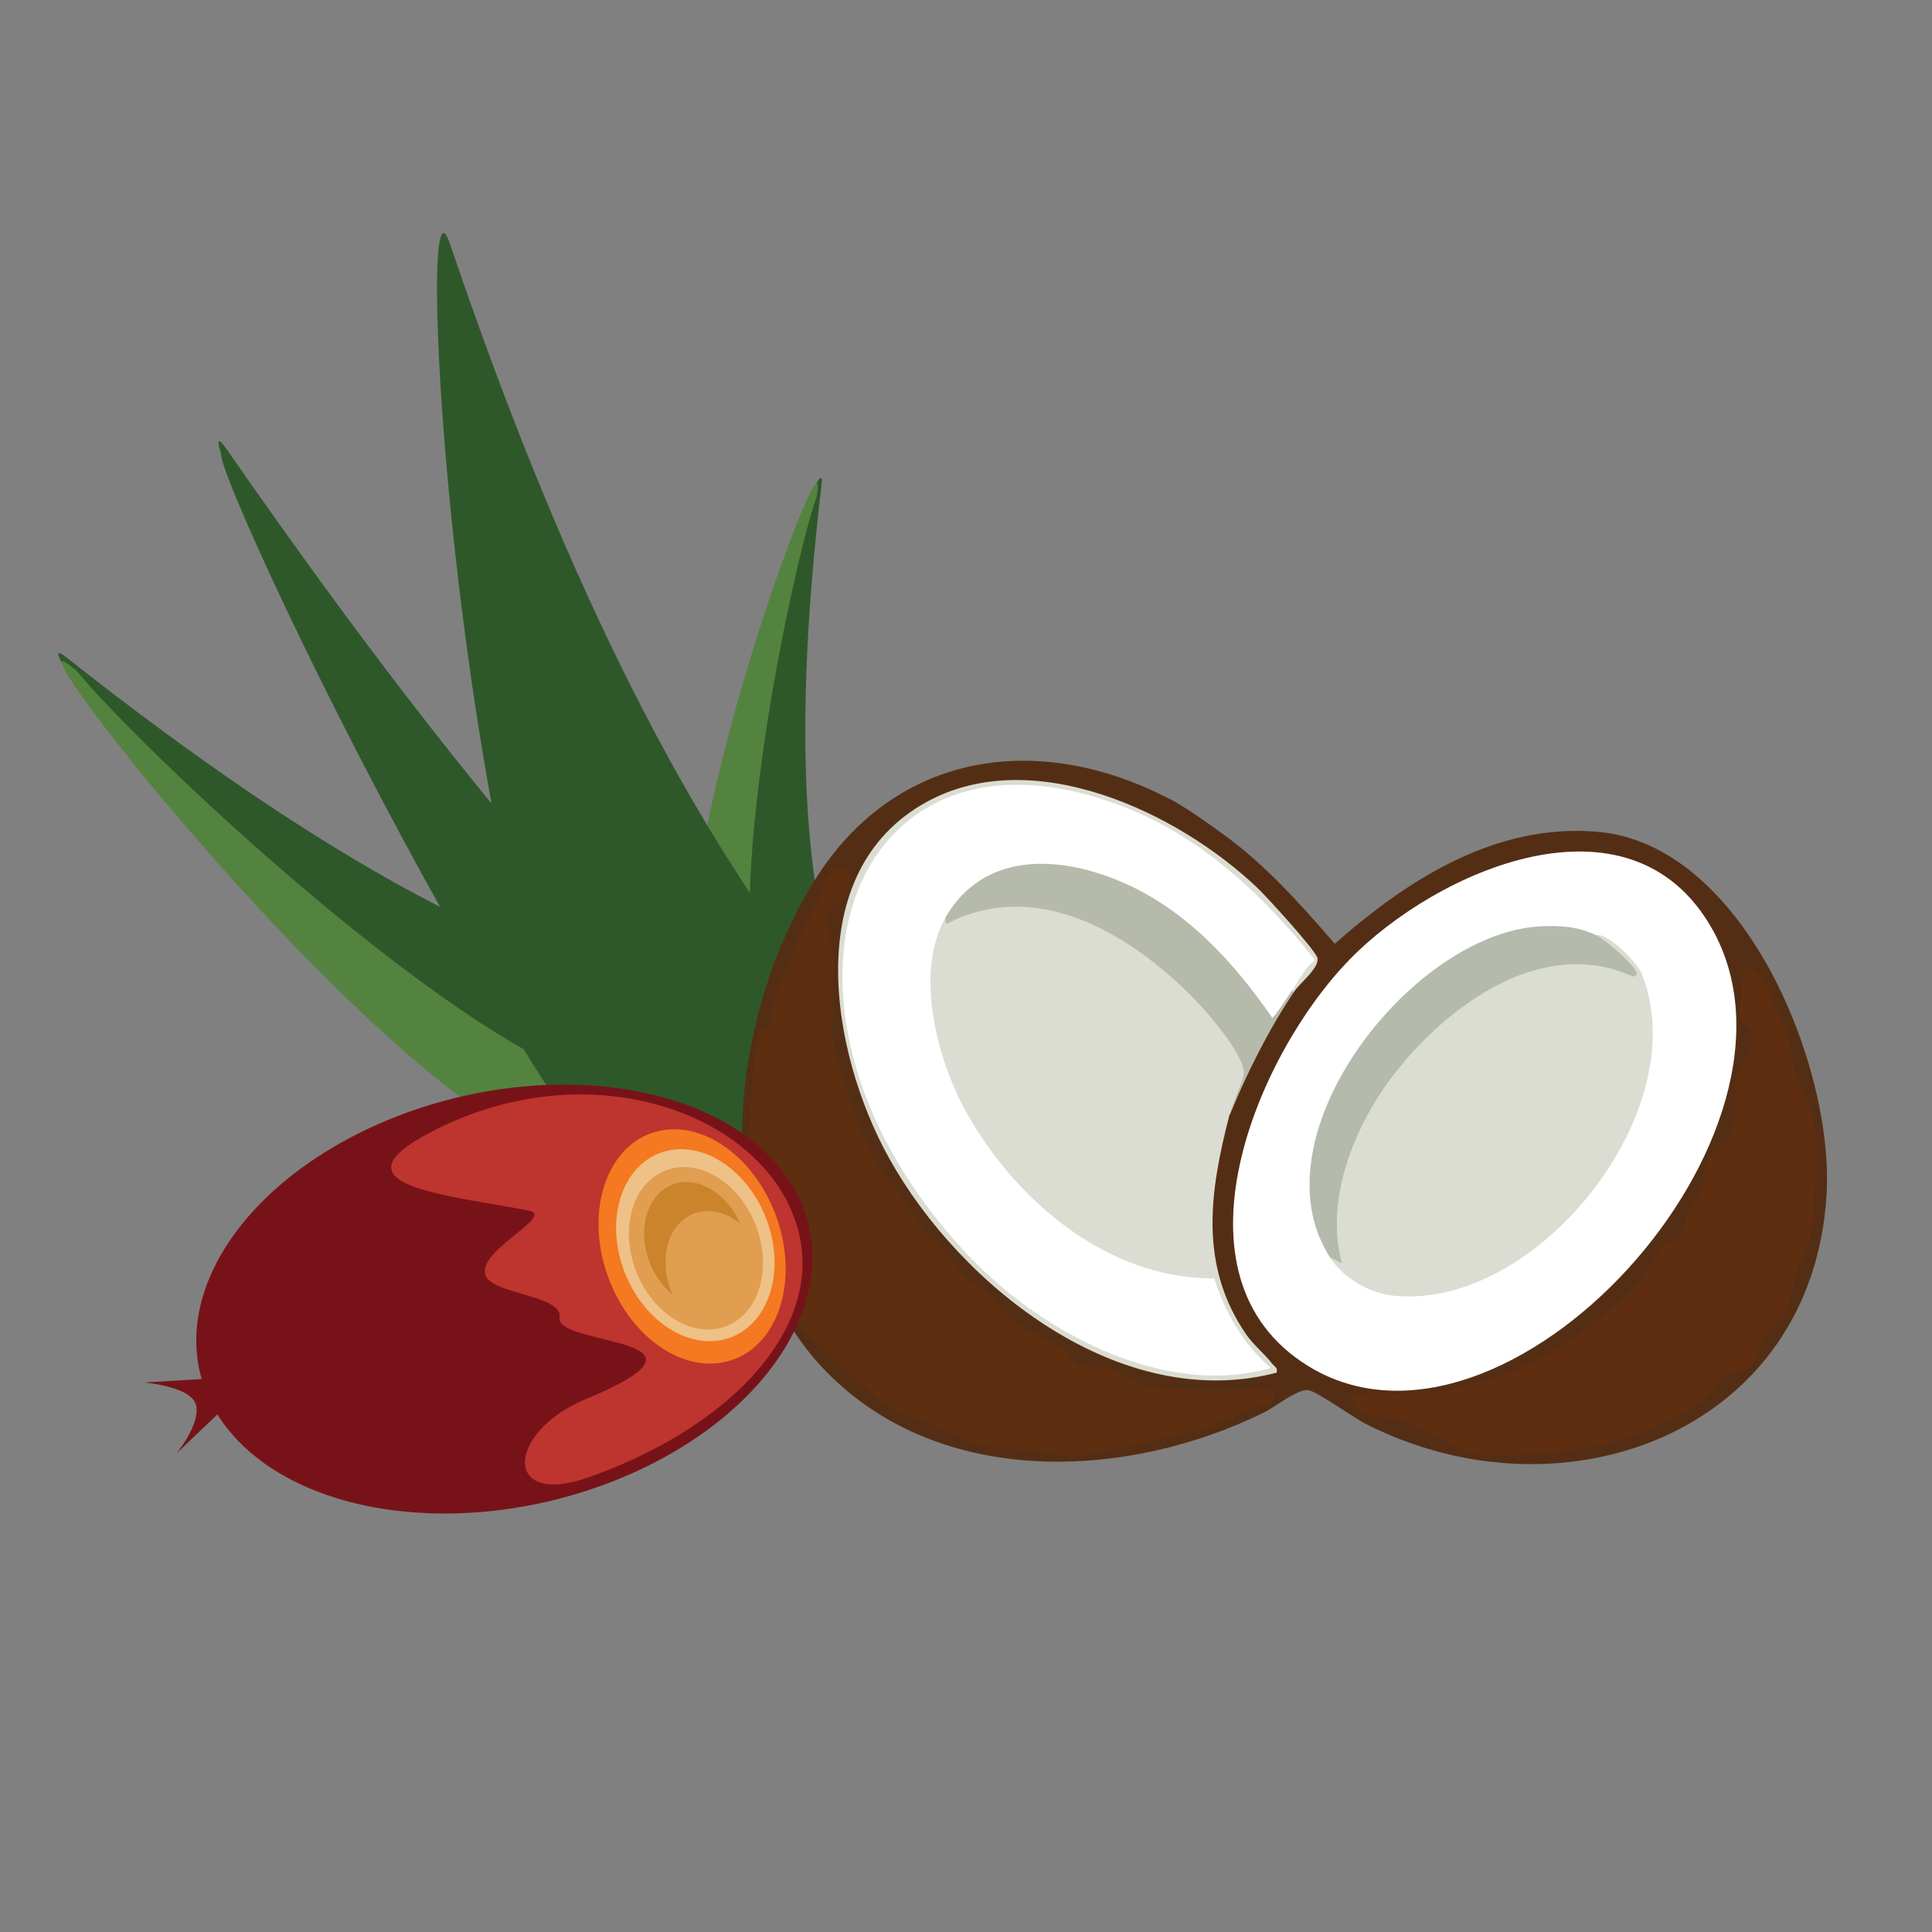 <svg viewBox="0 0 184.24 184.24" xmlns="http://www.w3.org/2000/svg" id="Layer_1"><rect x="0" y="0" width="184.24" height="184.24" fill="#808080" stroke="none"/><defs><style>.cls-1{fill:#542e14;}.cls-2{fill:#b4baac;}.cls-3{fill:#eec187;}.cls-4{fill:#cb842b;}.cls-5{fill:#5f2e10;}.cls-6{fill:#5e2e10;}.cls-7{fill:#2e582a;}.cls-8{fill:#be342e;}.cls-9{fill:#781219;}.cls-10{fill:#fff;}.cls-11{fill:#b5baab;}.cls-12{fill:#54833f;}.cls-13{fill:#f47920;}.cls-14{fill:#dbddd2;}.cls-15{fill:#e19d50;}</style></defs><path d="M58.15,109.79C44.13,114.26-.74,57.08,6.31,62.67c51.2,40.48,57.84,24.25,57.3,39.62" class="cls-7"></path><path d="M7.29,63.95c-.22-.17-.43-.34-.65-.51-7.06-5.58,37.81,51.59,51.84,47.12l4.73-6.5c-12.2,3.12-49.43-32.13-55.92-40.11Z" class="cls-12"></path><path d="M68.49,98.41c-8.47-7.29,10.66-59.01,9.86-52.23-5.82,49.18,7.31,47.02-2.84,52.78" class="cls-7"></path><path d="M77.9,47.31c.02-.21.05-.41.07-.62.8-6.78-18.32,44.94-9.86,52.23l6.08.47c-6.87-6.65,1.13-44.72,3.7-52.08Z" class="cls-12"></path><path d="M68.43,124.67c-23.24-4.67-29.82-114.11-25.52-101.42,29.74,87.91,55.35,75.7,40.03,95.62-3.17,4.12-9.15,6.88-14.5,5.8Z" class="cls-7"></path><path d="M73.11,125.56c-17-3.05-58.61-92.98-51.45-82.66,51.9,74.84,62.47,60.46,59.09,77.39" class="cls-7"></path><path d="M22.55,44.9c-.22-.32-.44-.63-.66-.95-7.16-10.32,34.45,79.61,51.45,82.66l6.62-4.57c-14.65-3.52-51.34-64.46-57.41-77.14Z" class="cls-7"></path><path d="M111.6,76.21c1.43.75,3.8,2.43,5.17,3.43,4.01,2.93,7.28,6.63,10.52,10.36,6.94-6.13,15.33-11.51,25.05-10.68,13.95,1.18,22.55,22.34,21.85,34.52-1.3,22.68-25.04,31.56-43.94,21.95-1.2-.61-4.78-3.19-5.54-3.23-1.07-.06-3.05,1.58-4.12,2.11-13.02,6.44-30.79,7.28-41.7-3.77-11.77-11.92-9.53-33.75-1.13-47.07,7.73-12.25,21.43-14.1,33.83-7.61Z" class="cls-1"></path><path d="M128.65,91.55c8.36-8.59,26.77-16.67,34.56-3.08,11.16,19.48-19.63,53.36-38.44,41.81-13.84-8.5-4.95-29.65,3.89-38.73Z" class="cls-10"></path><path d="M123.45,94.53c-.09.12-.18.12-.28,0l-.26-.62,1.69-2.48c-6.52-8.22-15.46-15.2-26.22-15.98-7.67-.55-13.99,3.33-16.4,10.69-6.44,19.69,16.8,47.8,37.85,44.09-2.04-2.28-3.48-4.91-4.33-7.9-13.97.34-27.36-15.08-27.34-28.6,0-1.9.19-5.48,2.01-6.24,11.09-5.35,23.72,4.36,28.84,13.92-.47,1.7-1.06,3.36-1.78,4.97-1.87,7.24-2.91,14.27,1.58,20.83.77,1.12,1.78,1.88,2.51,2.84.22.28.55.36.42.85-14.8,3.89-30.09-8.15-36.94-20.43-5.62-10.08-8.55-27.29,3.52-33.97,10.14-5.61,23.97.92,31.59,8.17.87.83,5.59,5.99,5.73,6.7.18.93-1.72,2.43-2.21,3.17Z" class="cls-14"></path><path d="M80.48,85.7c-.21.35-1.3.92-1.45,1.21-.46.92.35,2.98.42,4.1.17,2.76-.31,5.79,0,8.43.28,2.4,3.18,10.34,4.66,12.28,1.3,1.71,1.73,1.88,2.86,3.91,1.31,2.35,1.79,2.19,3.22,3.83,1.74,2.01,1.07,1.79,3.52,3.53.91.65,2.38,2.62,3.45,3.39,1.36.97,3.18,1.26,4.4,2.29.48.41.86,1.3,1.31,1.51.67.3,1.71.09,2.55.27,1.47.31,2.66,1.57,4.38,1.83,1.88.28,5.07.32,7.01.32,1.59,0,3.1-.08,4.66-.29.06,2.08-.41,1.37-1.46,1.77-2.74,1.03-4.14,2.05-7.02,2.62-3.31.66-7.17,1.66-10.37,2.22-1.11.2-3.45-.59-4.72-.66-2.5-.14-3.86-.08-6.37-1.24-1.99-.92-3.05-1.27-5.01-2.03-3.01-1.18-6.55-5.11-9.01-7.34s-1.81-2.93-2.77-5.68c-.8-2.27-2.64-4.77-3.09-7.34-.41-2.33-.07-14.21.78-16.2.17-.39.78-.38.98-.78.25-.5.11-1.3.33-1.93,1.32-3.69,2.41-6.47,4.28-9.81.4-.71.51-1.69,1.04-2.34,1.65-2.05,2.61.12,1.43,2.15Z" class="cls-6"></path><path d="M128.8,133.14c2.16-.57,4.43-.12,6.64-.27,4.13-.28,8.89-1.79,12.45-3.9,3.04-1.8,6.51-4.44,8.84-7.23.67-.81,1.39-2.54,1.75-2.9.4-.4,1.4-.38,1.87-1.09.39-.59.39-1.65.73-2.37.38-.79,1.12-1.48,1.36-2.3.22-.75.09-1.49.34-2.19.37-1.06,1.79-1.36,2.25-2.55.32-.83.56-2.85.64-3.81.04-.39-.29-.88-.23-1.39.1-.87,1.73-2.71,1.71-4.26,0-1.21-1.06-1.08-1.15-1.46-.15-.6.06-5.13.71-5.15,1.79.84,2.09,2.79,2.91,4.42,1.37,2.72.78,2.66,1.48,5.28.65,2.42,1.95,3.36,1.98,6.5.02,2.48.11,8.01-.67,10.06-.93,2.45-1.1,2.29-1.63,5.13-.41,2.18-1.38,2.14-2.35,3.57-.62.9-.86,2.39-1.7,3.09-.73.61-1.54.46-2.23.87-.62.36-1.13,1.46-1.88,2.06-5.81,4.65-14.13,5.67-21.27,5.46-2.35-.07-5.56-2.72-7.47-3.19-1.74-.43-4.33-.15-5.08-2.39Z" class="cls-5"></path><path d="M123.16,94.53h.28c-2.54,3.78-4.44,7.65-6.2,11.84.32-1.22,1.23-3.1,1.36-3.87.29-1.69-3.5-6.01-4.74-7.27-5.95-6.04-14.54-11.32-22.97-7.44-.54.25-.8.62-.72-.3-.23-2.09,2.78-4.08,4.61-4.84,9.63-3.99,21.64,5.86,26.68,13.38.49-1.09,1.06-1.59,1.7-1.5Z" class="cls-11"></path><path d="M126.83,119.9l.35-.4c-2.01-13.69,13.41-31.61,27.75-27.31-.79-.87-1.7-1.64-2.68-2.33l-.05-.68c1.24-.23,3.98,2.73,4.36,3.68,5.22,12.98-9.95,32.1-23.67,30.7-2.4-.24-4.82-1.74-6.07-3.66Z" class="cls-14"></path><path d="M152.21,89.18c.89.44,3.13,2.42,3.67,3.24.24.36.3.62-.15.71-8.54-3.93-17.55,2.62-22.68,9.17-3.81,4.86-6.77,11.99-5.08,18.17l-1.13-.56c-7.39-11.43,7.64-30.76,19.88-31.56,1.91-.12,3.76-.02,5.49.84Z" class="cls-2"></path><path d="M90.18,87.48c-3.01,5.22-.82,13.54,1.93,18.51,4.7,8.5,13.54,16,23.68,15.92,1.08,3.32,2.74,6.25,5.4,8.55-9.36,2.66-19.96-2.48-26.79-8.73-4.78-4.38-9.09-10.35-11.53-16.38-7.94-19.69,3.44-37.02,25.02-28.11,7.06,2.91,12.86,8.43,17.52,14.33-1.08.8-1.51,1.93-2.25,2.96-.28.39-1.66,2.53-1.83,2.53-3.73-5.38-8.26-10.34-14.38-12.96-5.93-2.54-13.13-2.93-16.78,3.38Z" class="cls-10"></path><ellipse transform="translate(-28.17 15.05) rotate(-13.81)" ry="19.74" rx="29.86" cy="123.89" cx="48.08" class="cls-9"></ellipse><path d="M46.34,121.72c.87,1.72,7.37,1.85,7.02,3.91-.48,2.8,16.95,1.8,2.48,7.8-7.53,3.12-7.95,10.35.24,7.47,14.75-5.19,24.07-15.93,19.1-26.09-4.51-9.23-19.59-14.17-33.69-7.06-10.54,5.32,1.22,6.19,8.95,7.7,2.6.51-5.26,3.95-4.1,6.26Z" class="cls-8"></path><ellipse transform="translate(-36.86 29.96) rotate(-20.12)" ry="11.48" rx="8.52" cy="118.86" cx="66" class="cls-13"></ellipse><ellipse transform="translate(-38.98 32.66) rotate(-21.55)" ry="9.42" rx="7.22" cy="118.74" cx="66.31" class="cls-3"></ellipse><ellipse transform="translate(-39.09 32.7) rotate(-21.55)" ry="7.97" rx="6.11" cy="119.04" cx="66.37" class="cls-15"></ellipse><path d="M64.01,123.17c-1.24-3.15-.3-6.47,2.12-7.43,1.45-.57,3.1-.15,4.46.96-1.3-2.99-4.16-4.65-6.51-3.72s-3.36,4.28-2.12,7.43c.49,1.25,1.26,2.28,2.16,3.02-.04-.09-.08-.17-.11-.26Z" class="cls-4"></path><path d="M19.89,131.47l-6.16.37s4.61.36,4.98,2.21-1.89,4.56-1.89,4.56l4.39-4.18-1.33-2.96Z" class="cls-9"></path></svg>